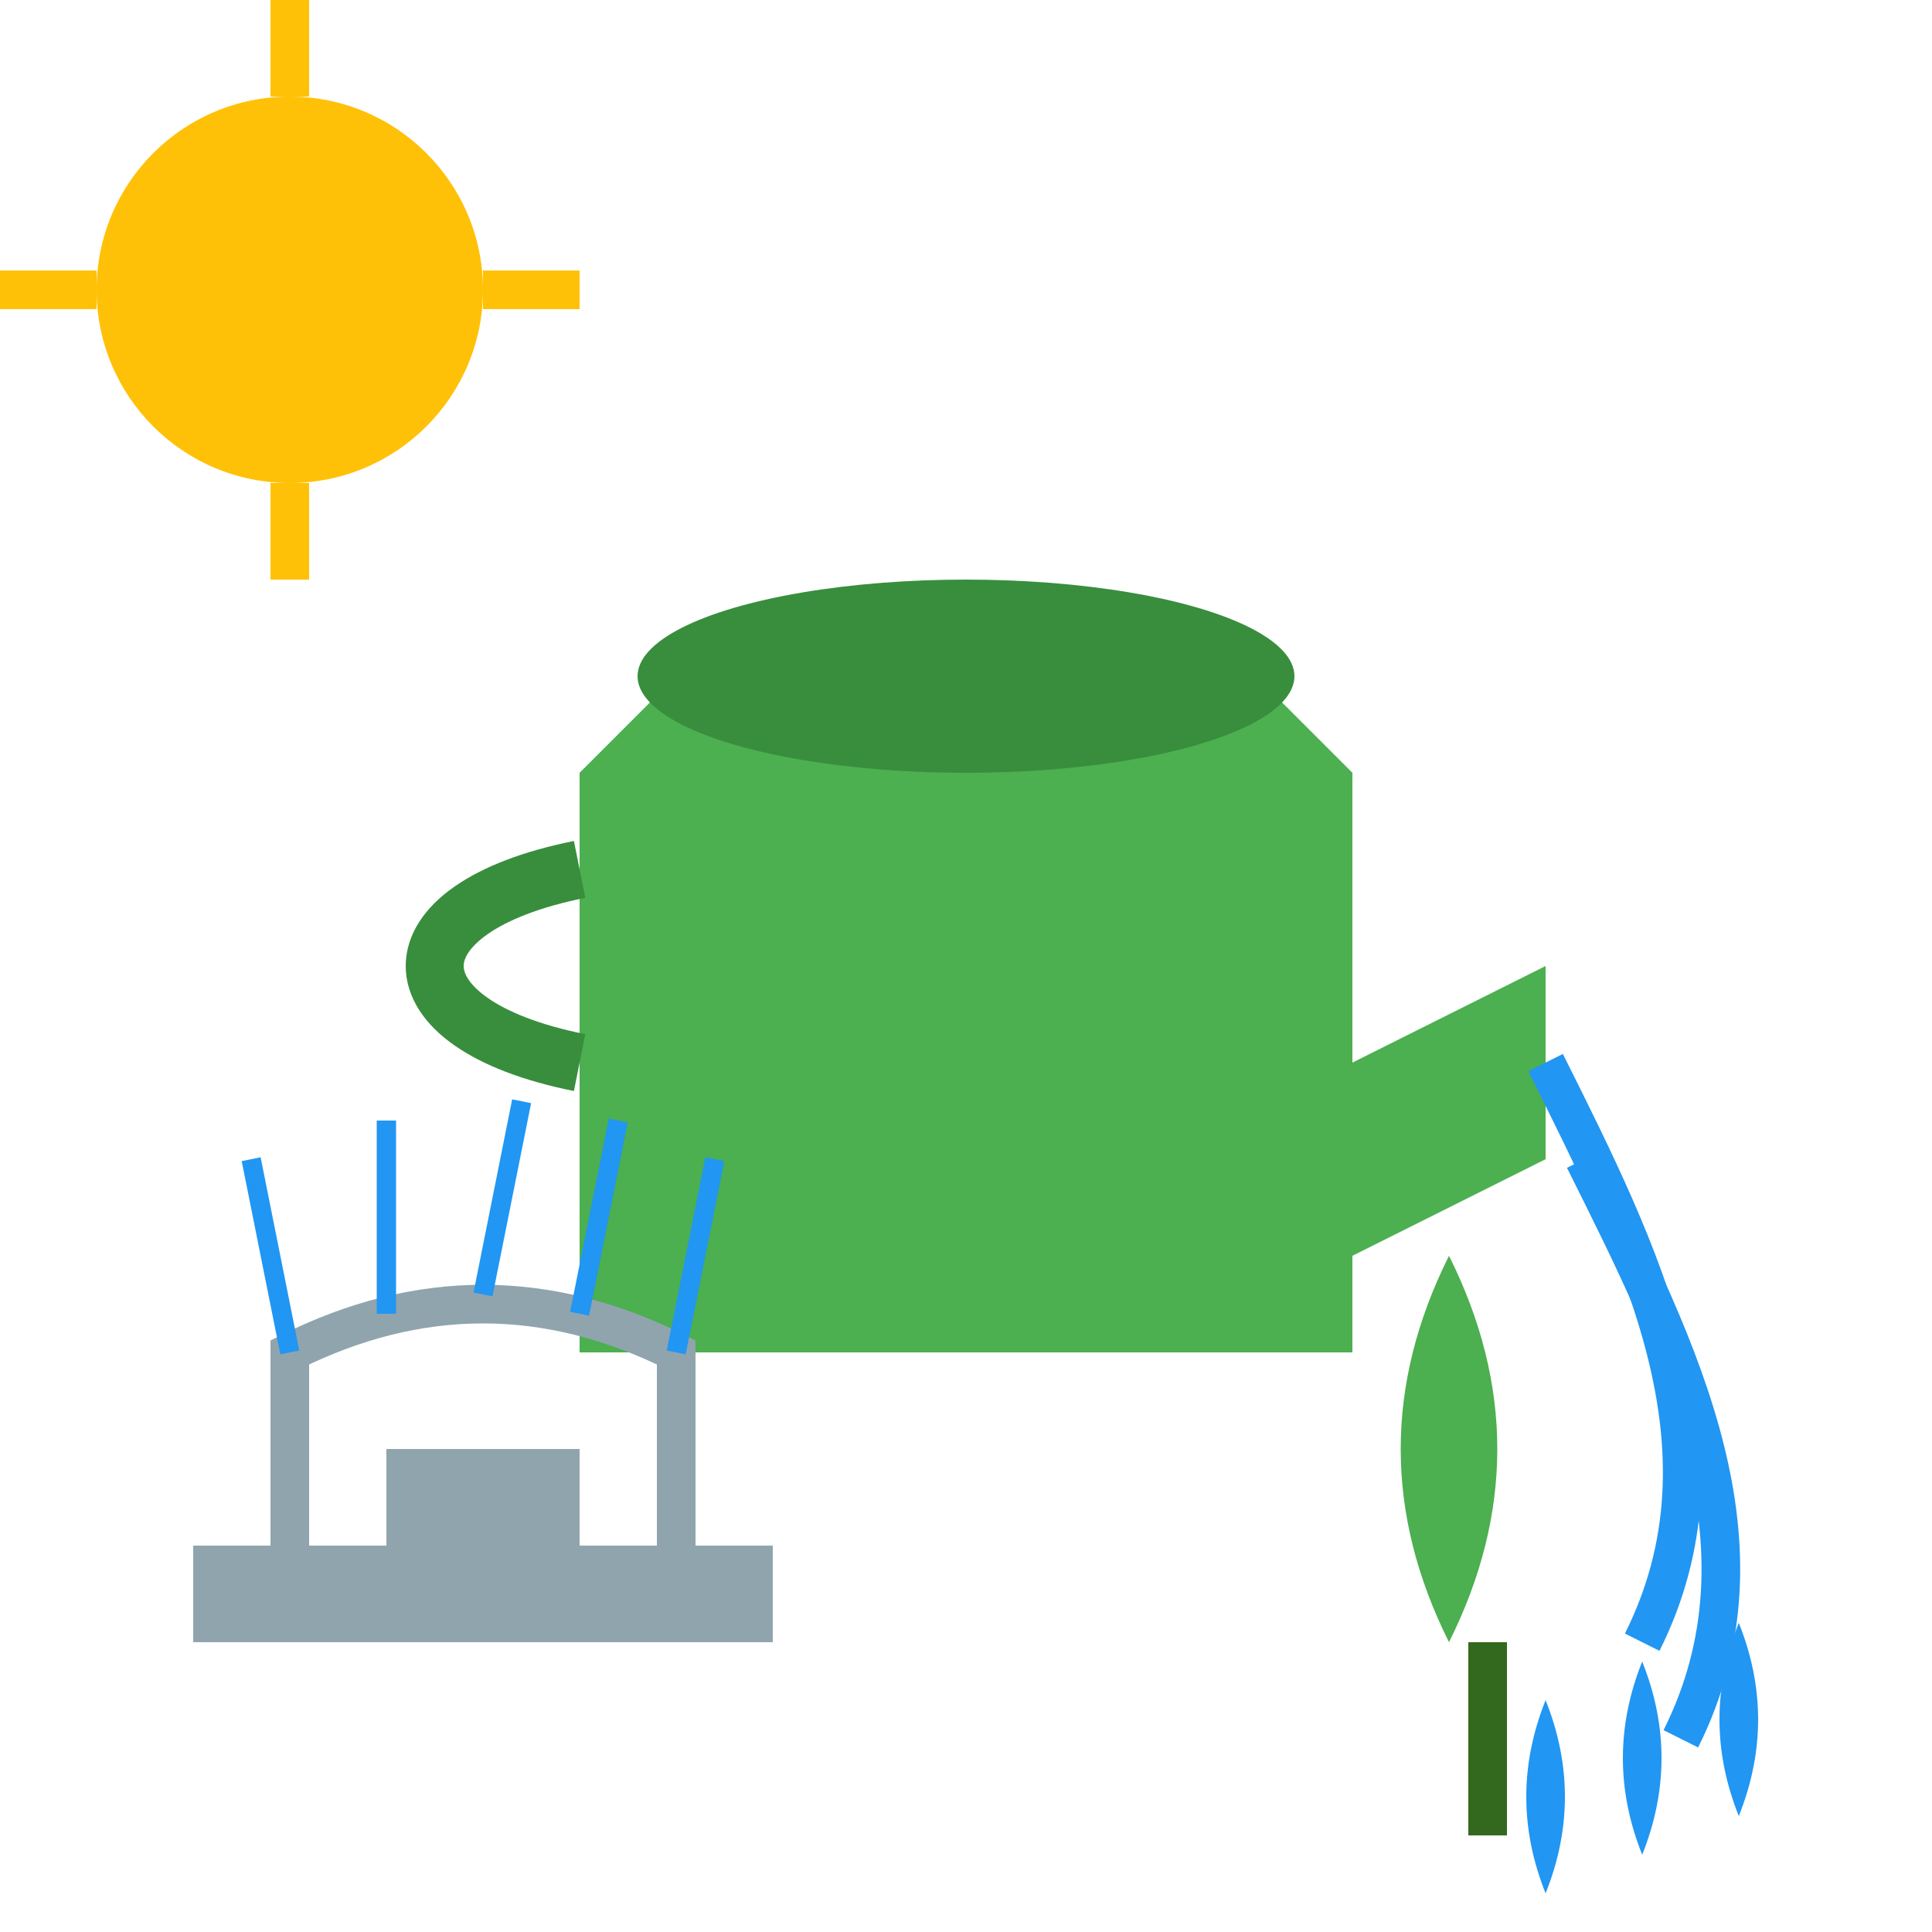 <svg xmlns="http://www.w3.org/2000/svg" viewBox="0 0 100 100">
  <!-- Watering Can -->
  <path d="M30 40 L35 35 L65 35 L70 40 L70 70 L30 70 Z" fill="#4CAF50"/>
  <path d="M70 55 L80 50 L80 60 L70 65 Z" fill="#4CAF50"/>
  <ellipse cx="50" cy="35" rx="17" ry="5" fill="#388E3C"/>
  <path d="M30 55 C20 53, 20 47, 30 45" fill="none" stroke="#388E3C" stroke-width="3"/>
  
  <!-- Water Stream -->
  <path d="M80 55 C85 65, 90 75, 85 85" fill="none" stroke="#2196F3" stroke-width="2"/>
  <path d="M82 60 C87 70, 92 80, 87 90" fill="none" stroke="#2196F3" stroke-width="2"/>
  
  <!-- Water Drops -->
  <path d="M85 86 Q87 91 85 96 Q83 91 85 86" fill="#2196F3"/>
  <path d="M80 88 Q82 93 80 98 Q78 93 80 88" fill="#2196F3"/>
  <path d="M90 84 Q92 89 90 94 Q88 89 90 84" fill="#2196F3"/>
  
  <!-- Plant -->
  <path d="M75 85 Q70 75 75 65 Q80 75 75 85" fill="#4CAF50"/>
  <path d="M80 90 Q85 80 90 70 Q85 80 80 90" fill="#4CAF50"/>
  <line x1="77" y1="85" x2="77" y2="95" stroke="#33691E" stroke-width="2"/>
  
  <!-- Sprinkler -->
  <rect x="10" y="80" width="30" height="5" fill="#90A4AE"/>
  <rect x="20" y="75" width="10" height="5" fill="#90A4AE"/>
  <path d="M15 80 L15 70 Q25 65 35 70 L35 80" fill="none" stroke="#90A4AE" stroke-width="2"/>
  <path d="M15 70 L13 60" stroke="#2196F3" stroke-width="1"/>
  <path d="M20 68 L20 58" stroke="#2196F3" stroke-width="1"/>
  <path d="M25 67 L27 57" stroke="#2196F3" stroke-width="1"/>
  <path d="M30 68 L32 58" stroke="#2196F3" stroke-width="1"/>
  <path d="M35 70 L37 60" stroke="#2196F3" stroke-width="1"/>
  
  <!-- Sun -->
  <circle cx="15" cy="15" r="10" fill="#FFC107"/>
  <line x1="15" y1="0" x2="15" y2="5" stroke="#FFC107" stroke-width="2"/>
  <line x1="15" y1="25" x2="15" y2="30" stroke="#FFC107" stroke-width="2"/>
  <line x1="0" y1="15" x2="5" y2="15" stroke="#FFC107" stroke-width="2"/>
  <line x1="25" y1="15" x2="30" y2="15" stroke="#FFC107" stroke-width="2"/>
</svg>